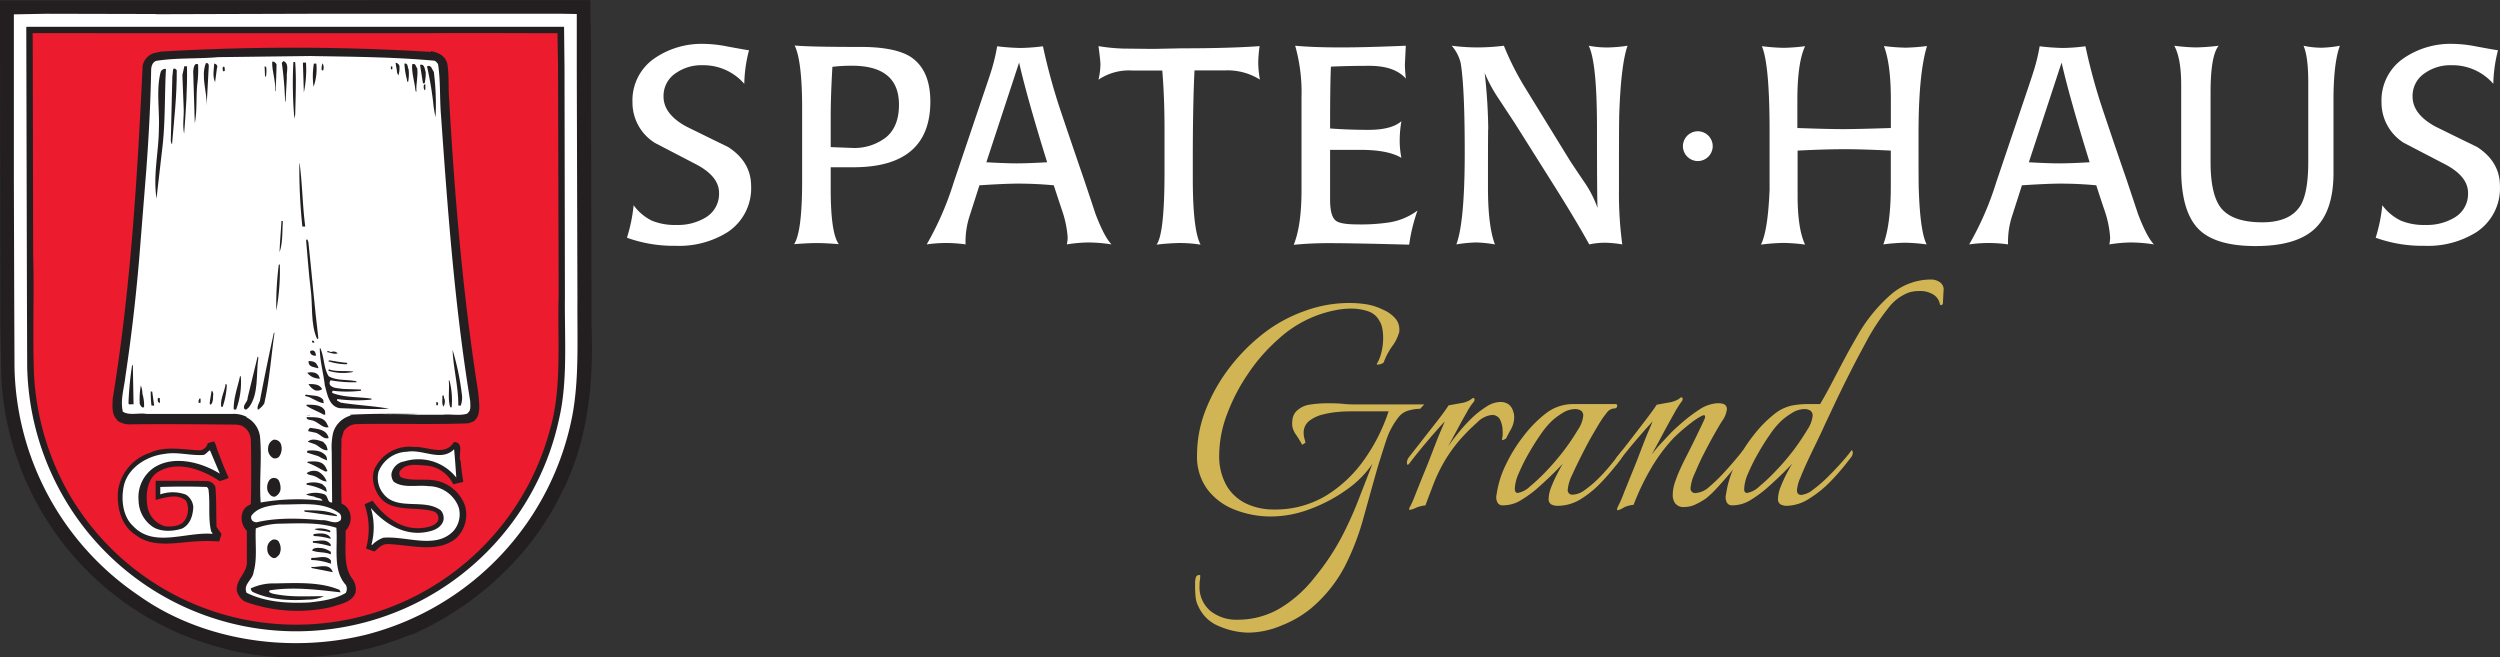<?xml version="1.0" encoding="UTF-8"?> <svg xmlns="http://www.w3.org/2000/svg" id="Layer_1" data-name="Layer 1" viewBox="0 0 501.32 131.79"><rect x="0" y="0" width="501.32" height="131.79" fill="#333333" stroke="none"/> <defs> <style>.cls-1{fill:#fff;}.cls-2{fill:#d1b555;}.cls-3{fill:#231f20;}.cls-4{fill:#ec1b2e;}.cls-5{fill:none;}</style> </defs> <path class="cls-1" d="M150.9,46.56a10.52,10.52,0,0,1-4.73,9.24,18.31,18.31,0,0,1-10.41,2.73A27.57,27.57,0,0,1,126,56.91a32,32,0,0,0,1.34-6.51A10,10,0,0,0,131,53.49a12.21,12.21,0,0,0,4.95.86,10.75,10.75,0,0,0,5.74-1.44,5.51,5.51,0,0,0,2.78-5c0-2.18-1.51-4.07-4.51-5.67l-8.35-4.34a9.53,9.53,0,0,1-4.5-8.18,10.2,10.2,0,0,1,4.5-8.84,16.69,16.69,0,0,1,9.91-2.84,25.21,25.21,0,0,1,4.5.5c2.6.48,4.08.74,4.46.78a27.93,27.93,0,0,0-.95,6.73,10.83,10.83,0,0,0-8.4-3.73,8.83,8.83,0,0,0-5.29,1.56,5.44,5.44,0,0,0-2.5,4.73q0,3.51,4.56,6,4.17,2.05,8.4,4.12Q150.89,41.68,150.9,46.56Z" transform="translate(-0.28 -9.24)"></path> <path class="cls-1" d="M186.84,29.59q0,13.2-15.47,13.19h-4.51V47.2q0,8.77,1.62,11c-1.86-.15-3.32-.22-4.4-.22s-2.63.07-4.56.22q1.6-2.44,1.61-12.46V31q0-9.57-1.5-12.63,3.23.29,13.19.28,6.84,0,10,1.95Q186.83,23.19,186.84,29.59Zm-6.29.65q0-7.83-9.46-7.82a32,32,0,0,0-3.89.22q-.34,5.82-.34,10v6.1l4.18.16a10.36,10.36,0,0,0,7-2.19Q180.55,34.56,180.55,30.24Z" transform="translate(-0.28 -9.24)"></path> <path class="cls-1" d="M223.17,58.25a31.61,31.61,0,0,0-4.57-.39,29,29,0,0,0-4.39.39,7.52,7.52,0,0,0,.17-1.39,21,21,0,0,0-1.06-5.23q-.88-2.62-1.73-5.23-3.61-.34-7.17-.34-2.56,0-7.74.34c-.63,2-1.26,3.93-1.89,5.92a16.8,16.8,0,0,0-.89,5.93,27.23,27.23,0,0,0-7.79,0,60.88,60.88,0,0,0,5.4-12.39l6.23-18.45c.71-2.07,1.19-3.53,1.45-4.39a39.33,39.33,0,0,0,1.05-4.5,44.84,44.84,0,0,0,4.68.34,39.13,39.13,0,0,0,4.5-.34A119.92,119.92,0,0,0,213.15,32q2.23,6.63,4.51,13.24,2.11,6.3,2.28,6.85C221.13,55.21,222.2,57.25,223.17,58.25ZM210.26,41.78q-4.06-13.08-5.62-20l-6.57,20q4,.22,6.13.22T210.26,41.78Z" transform="translate(-0.28 -9.24)"></path> <path class="cls-1" d="M252.93,25.2a12.22,12.22,0,0,0-7-1.84h-6.12q-.33,6.86-.34,17.14v4.56q0,10.35,1.56,13.24a27.4,27.4,0,0,0-4.23-.33,45.47,45.47,0,0,0-4.61.33q1.6-2.05,1.61-14.46V35.38q0-6.62-.45-12h-6.06a10.86,10.86,0,0,0-6.73,1.84,14.68,14.68,0,0,0,.39-3.06c0-.45-.13-1.67-.39-3.67a36.72,36.72,0,0,0,5.28.5c1.56,0,3.56.05,6,.05l5.4-.11q9.51,0,15.63-.44a25,25,0,0,0-.28,3.5A21.06,21.06,0,0,0,252.93,25.2Z" transform="translate(-0.28 -9.24)"></path> <path class="cls-1" d="M284.53,51.46a34.09,34.09,0,0,0-1.67,6.84Q271.69,58,267,58a70.29,70.29,0,0,0-7.29.33q1.56-3.88,1.56-10.9V28.7A34.32,34.32,0,0,0,260,18.41c2.33.22,5.39.34,9.18.34q5,0,13-.34L282,22.19A25.69,25.69,0,0,0,282.2,25q-2.28-2.57-7.35-2.56-4.11,0-7.68.16Q267,25.87,267,35q3.72.28,7.73.28,4.56,0,6.57-1.73a23,23,0,0,0-.34,3.9,17.54,17.54,0,0,0,.34,3.45c-1.78-1.08-4.53-1.61-8.24-1.61-1.78,0-3.8,0-6.06,0v10c0,2.22.39,3.63,1.17,4.22.63.49,2.07.73,4.34.73a38,38,0,0,0,6.28-.39A12.81,12.81,0,0,0,284.53,51.46Z" transform="translate(-0.28 -9.24)"></path> <path class="cls-1" d="M326.65,18.41q-1.33,3.8-1.67,13.84-.06,2.4-.05,14.84a76.34,76.34,0,0,0,.66,11.16,23.91,23.91,0,0,0-3.45-.34,15.64,15.64,0,0,0-3.17.34q-2.73-4.95-7.4-12.35l-7.56-12q-1.62-2.45-3.23-4.9A29.69,29.69,0,0,1,298,23.86a110,110,0,0,1,.72,11.5q-.06-2.1-.06,11.5,0,7.72,1.4,11.39a26,26,0,0,0-3.79-.39,28.21,28.21,0,0,0-3.95.39Q294,53.75,294,39.86q0-9.16-.39-14.23c-.15-1.85-.3-3.12-.44-3.83a8.19,8.19,0,0,0-1.78-3.39,41.22,41.22,0,0,0,4.89.34,43.62,43.62,0,0,0,5.57-.34,56,56,0,0,0,4.28,8.46l9,14.63q1.5,2.28,3.06,4.56a22,22,0,0,1,2.45,4.9q-.12-1.56-.12-16.13,0-13.06-1.66-16.42a19.26,19.26,0,0,0,4.17.34A29.51,29.51,0,0,0,326.65,18.41Z" transform="translate(-0.28 -9.24)"></path> <path class="cls-1" d="M386.7,18.47Q385,24,385,36.05c0,6.67,0,10.5.06,11.46.19,5.45.7,9,1.56,10.74a38.41,38.41,0,0,0-4.29-.34,38.82,38.82,0,0,0-4.39.34q1.5-4,1.5-11.74V39.44c-3.63-.18-6.69-.28-9.18-.28-2.82,0-6,.1-9.51.28v9q0,6.68,1.5,9.85a36.5,36.5,0,0,0-4.4-.34,41.58,41.58,0,0,0-4.45.34q1.4-2.79,1.73-11,0-1.73,0-11.79,0-13.41-1.55-17a40.42,40.42,0,0,0,4.34.33,37.91,37.91,0,0,0,4.33-.33q-1.54,3.29-1.55,10.79v5.62q6.29.23,9.46.22c1.63,0,4.72-.07,9.29-.22V29.26q0-7.17-1.39-10.79a40.42,40.42,0,0,0,4.34.33A41.72,41.72,0,0,0,386.7,18.47Z" transform="translate(-0.28 -9.24)"></path> <path class="cls-1" d="M432.21,58.25a31.38,31.38,0,0,0-4.56-.39,29,29,0,0,0-4.39.39,7.38,7.38,0,0,0,.16-1.39,20.84,20.84,0,0,0-1.05-5.23c-.6-1.75-1.17-3.49-1.73-5.23q-3.61-.34-7.18-.34-2.55,0-7.73.34c-.63,2-1.26,3.93-1.89,5.92a16.8,16.8,0,0,0-.89,5.93,27.23,27.23,0,0,0-7.79,0,60.88,60.88,0,0,0,5.4-12.39l6.23-18.45c.7-2.07,1.18-3.53,1.44-4.39a37.51,37.51,0,0,0,1.06-4.5,44.86,44.86,0,0,0,4.67.34,39.13,39.13,0,0,0,4.51-.34A117.83,117.83,0,0,0,422.2,32q2.22,6.63,4.51,13.24c1.4,4.2,2.17,6.48,2.28,6.85C430.17,55.21,431.25,57.25,432.21,58.25Zm-12.9-16.47q-4.06-13.08-5.62-20l-6.57,20c2.63.15,4.68.22,6.12.22S416.71,41.93,419.31,41.78Z" transform="translate(-0.28 -9.24)"></path> <path class="cls-1" d="M469.49,18.41q-1.28,3.51-1.28,10.87V43.93q0,7.86-3.95,11.36-3.72,3.3-11.68,3.29-8.24,0-11.58-3.56t-3.33-11.85V26.26c0-3.56-.47-6.18-1.39-7.85a38.33,38.33,0,0,0,4.33.34,43.18,43.18,0,0,0,4.57-.34c-1.08,1.34-1.62,4.45-1.62,9.35v14q0,6.28,1.95,9,2.28,3.06,8.4,3.06c3.79,0,6.36-1.15,7.74-3.46q1.5-2.61,1.5-8.69v-16q0-5.07-.95-7.25a17.94,17.94,0,0,0,3.62.39A22.93,22.93,0,0,0,469.49,18.41Z" transform="translate(-0.28 -9.24)"></path> <path class="cls-1" d="M501.59,46.56a10.52,10.52,0,0,1-4.73,9.24,18.25,18.25,0,0,1-10.4,2.73,27.53,27.53,0,0,1-9.79-1.62A32.09,32.09,0,0,0,478,50.4a10.13,10.13,0,0,0,3.73,3.09,12.21,12.21,0,0,0,4.95.86,10.74,10.74,0,0,0,5.73-1.44,5.49,5.49,0,0,0,2.78-5q0-3.27-4.5-5.67l-8.35-4.34a9.53,9.53,0,0,1-4.5-8.18,10.2,10.2,0,0,1,4.5-8.84,16.63,16.63,0,0,1,9.9-2.84,25.3,25.3,0,0,1,4.51.5c2.6.48,4.08.74,4.45.78a28.45,28.45,0,0,0-.94,6.73,10.83,10.83,0,0,0-8.4-3.73,8.83,8.83,0,0,0-5.29,1.56,5.44,5.44,0,0,0-2.5,4.73q0,3.51,4.56,6,4.17,2.05,8.4,4.12Q501.59,41.68,501.59,46.56Z" transform="translate(-0.28 -9.24)"></path> <circle class="cls-1" cx="340.46" cy="29.31" r="2.99"></circle> <path class="cls-2" d="M250.69,136.1a15.28,15.28,0,0,1-5.78-1.22,7.64,7.64,0,0,1-4.24-3.87,5.41,5.41,0,0,1-.63-2c-.07-.72-.11-1.42-.11-2.1v-.81a3.55,3.55,0,0,1,.15-1.07.68.68,0,0,1,.74-.48c.09,0,.14,0,.14.15a5.22,5.22,0,0,1-.07.88,5.69,5.69,0,0,0-.07,1,6.26,6.26,0,0,0,2.17,5.16,8.29,8.29,0,0,0,5.42,1.77,16.7,16.7,0,0,0,8.55-2.29A25.58,25.58,0,0,0,264,124.9a48,48,0,0,0,5.05-7.48,72.56,72.56,0,0,0,3.43-7.41q1.47-3.77,3-7.74a20.46,20.46,0,0,1-5.31,5.27,31,31,0,0,1-7.33,3.83,22.19,22.19,0,0,1-7.63,1.44,19.81,19.81,0,0,1-7.33-1.36,12.52,12.52,0,0,1-5.49-4.09,11,11,0,0,1-2.07-6.86,24.82,24.82,0,0,1,1.85-9.36,34.75,34.75,0,0,1,4.93-8.51,37.55,37.55,0,0,1,6.93-6.82,29.53,29.53,0,0,1,7.85-4.2A25.84,25.84,0,0,1,270.81,70a22.44,22.44,0,0,1,3.47.26,12,12,0,0,1,3.31,1.07A6.81,6.81,0,0,1,280,73a3.33,3.33,0,0,1,.89,2.25v.37a.81.81,0,0,1-.08.37,8.48,8.48,0,0,1-1.36,2.69,13.32,13.32,0,0,0-1.66,3.13q-.08.3-.81.48c-.49.12-.69.09-.59-.11a8,8,0,0,0,.92-2.36,12.17,12.17,0,0,0,.33-2.8,10.09,10.09,0,0,0-.18-1.95,4.21,4.21,0,0,0-.63-1.59,3.91,3.91,0,0,0-2.28-1.84,10.54,10.54,0,0,0-3.32-.52,16.29,16.29,0,0,0-3.39.37,23.51,23.51,0,0,0-11.13,5.68,35.74,35.74,0,0,0-6.15,7,37.73,37.73,0,0,0-4.24,8.18,23.27,23.27,0,0,0-1.55,8,11.92,11.92,0,0,0,1.51,6.34,9.14,9.14,0,0,0,4,3.58,12.82,12.82,0,0,0,5.38,1.14,19.78,19.78,0,0,0,10.5-2.76,26,26,0,0,0,7.7-7.26,36.25,36.25,0,0,0,4.87-9.66h-7.59c-.59,0-1.4,0-2.44.11a18.1,18.1,0,0,0-3.16.52,7,7,0,0,0-2.73,1.29,2.94,2.94,0,0,0-1.11,2.43,4.12,4.12,0,0,0,.15,1.07c.1.37.17.65.22.85l-.66.44c-.35-.64-.75-1.32-1.22-2a4.3,4.3,0,0,1-.77-1.73,5.73,5.73,0,0,1,.07-1.55,2.84,2.84,0,0,1,1-1.69A4.76,4.76,0,0,1,263,90.37a22.59,22.59,0,0,1,3.43-.26c1.08,0,2.11,0,3.1.11s1.76.11,2.35.11h14l-.81.88a9.14,9.14,0,0,0-2.29.34,3.78,3.78,0,0,0-2.06,1.36,15,15,0,0,0-2.47,4.64c-.57,1.72-1.14,3.54-1.73,5.46-1,3.49-1.94,6.91-2.88,10.28a50.35,50.35,0,0,1-3.72,9.58,28,28,0,0,1-6.74,8.36,21.88,21.88,0,0,1-5.9,3.43A17.49,17.49,0,0,1,250.69,136.1Z" transform="translate(-0.28 -9.24)"></path> <path class="cls-2" d="M283,111.48c-.2,0-.2-.19,0-.59a12.61,12.61,0,0,0,.7-1.47c.22-.54.46-1.13.7-1.77.49-1.18,1-2.51,1.62-4s1.16-2.91,1.7-4.31,1-2.6,1.44-3.61.7-1.66.84-2c-.68.74-1.51,1.66-2.47,2.77s-1.85,2.17-2.69,3.2-1.47,1.85-1.91,2.44c-.15.19-.27.29-.37.29s-.15-.12-.15-.37a1.82,1.82,0,0,1,.37-1.1l3.13-4C287,95.56,288.08,94.2,289,93s1.52-2.08,1.76-2.47l2.4-.44a4.79,4.79,0,0,0,2.17-.81.66.66,0,0,1,.45-.23c.09,0,.16.09.18.26a.79.79,0,0,1-.18.55,10.37,10.37,0,0,0-1.29,1.92c-.57,1-1.2,2.11-1.88,3.39s-1.36,2.51-2,3.69c.49-.74,1.14-1.61,1.95-2.62a33.37,33.37,0,0,1,2.69-3,18.21,18.21,0,0,1,3-2.39,5.32,5.32,0,0,1,2.83-1,3,3,0,0,1,1.62.4,2.63,2.63,0,0,1,1,1.44,3.14,3.14,0,0,1,.22,1.18,4.92,4.92,0,0,1-.63,2.4c-.42.76-.73,1.33-.92,1.73-.05.15-.22.28-.52.4s-.41.09-.37-.11.09-.49.12-.73,0-.52,0-.82a5.35,5.35,0,0,0-.48-2.28,1.73,1.73,0,0,0-1.73-1,4.83,4.83,0,0,0-2.87,1.47,38.7,38.7,0,0,0-3.39,3.39,29.14,29.14,0,0,0-3.39,4.76,33,33,0,0,0-2.07,4.38c-.29.79-.59,1.56-.88,2.32s-.52,1.37-.67,1.81a6.17,6.17,0,0,0-1.91.48A4.17,4.17,0,0,1,283,111.48Z" transform="translate(-0.28 -9.24)"></path> <path class="cls-2" d="M312.6,110.67a2.54,2.54,0,0,1-1.25-.29,1.16,1.16,0,0,1-.52-1.11,6.53,6.53,0,0,1,.52-2.36,25.23,25.23,0,0,1,1.18-2.61q.66-1.29,1.17-2.1c-1.72,1.82-3.51,3.53-5.38,5.16a25.4,25.4,0,0,1-3.09,2.21,6.82,6.82,0,0,1-3.61,1,1.1,1.1,0,0,1-1-.48,2.11,2.11,0,0,1-.3-1.14,1.28,1.28,0,0,1,.07-.52,19.74,19.74,0,0,1,1.85-6,30.82,30.82,0,0,1,3.61-5.82,24.36,24.36,0,0,1,4.35-4.42,8.87,8.87,0,0,1,5.52-1.92h8.48c.25,0,.37.1.37.3,0,.39-.22.58-.66.58a2,2,0,0,0-1.48.93,14.61,14.61,0,0,0-1.1,1.51c-.35.54-.89,1.45-1.63,2.72s-1.48,2.67-2.24,4.17-1.42,2.89-2,4.16a8.35,8.35,0,0,0-.81,2.8.92.92,0,0,0,1,1,4.4,4.4,0,0,0,2.51-1A21.41,21.41,0,0,0,321,105c1-1,1.84-2,2.65-3s1.46-1.81,1.95-2.4c.3.3.29.7,0,1.22a10.67,10.67,0,0,1-.85,1.22,51.35,51.35,0,0,1-3.39,3.94,20.35,20.35,0,0,1-4.16,3.39A8.79,8.79,0,0,1,312.6,110.67Zm-8-2.58a4.64,4.64,0,0,0,2.47-1.29,37.67,37.67,0,0,0,3.43-3.24A47.55,47.55,0,0,0,314,99.43a44.53,44.53,0,0,0,2.69-4,6.2,6.2,0,0,0,1.07-2.76,1.2,1.2,0,0,0-.48-1.11,2.37,2.37,0,0,0-1.22-.29,4.85,4.85,0,0,0-2.54.85,11.86,11.86,0,0,0-2.17,1.65,16.41,16.41,0,0,0-2.1,2.55c-.81,1.15-1.61,2.42-2.4,3.79a37.83,37.83,0,0,0-2,4,8.49,8.49,0,0,0-.81,3.1C304.05,107.8,304.25,108.09,304.64,108.09Z" transform="translate(-0.28 -9.24)"></path> <path class="cls-2" d="M324.69,111.56c-.2,0-.2-.22,0-.67s.47-.93.7-1.47.45-1.13.7-1.77c.49-1.18,1-2.51,1.62-4s1.15-2.91,1.69-4.31,1-2.6,1.44-3.61.7-1.66.85-2c-.69.74-1.51,1.66-2.47,2.77s-1.86,2.17-2.69,3.2-1.48,1.85-1.92,2.44c-.15.19-.27.29-.37.29s-.14-.12-.14-.37a1.88,1.88,0,0,1,.36-1.1c.94-1.18,2-2.51,3.14-4s2.19-2.84,3.13-4.09,1.52-2.08,1.77-2.47l2.39-.44a4.9,4.9,0,0,0,2.18-.81.62.62,0,0,1,.44-.23c.1,0,.16.09.18.26a.7.7,0,0,1-.18.55,18.93,18.93,0,0,0-1.51,2.4c-.71,1.25-1.48,2.64-2.29,4.16s-1.56,2.9-2.24,4.13a27.13,27.13,0,0,1,1.91-2.28l2-2.14c.59-.59,1.4-1.33,2.43-2.21a30.19,30.19,0,0,1,3.25-2.43A7.21,7.21,0,0,1,344,90.18a2.18,2.18,0,0,1,.55-.07h.4c1.08,0,1.62.39,1.62,1.18a4.89,4.89,0,0,1-.95,2.36c-.35.54-.88,1.43-1.59,2.69s-1.42,2.6-2.14,4-1.32,2.8-1.84,4a8.53,8.53,0,0,0-.77,2.77.91.91,0,0,0,1,1,4.5,4.5,0,0,0,2.76-1.25,33.32,33.32,0,0,0,3.28-3.21q1.77-1.95,3.54-4.16a.71.71,0,0,1,.15.51,1.73,1.73,0,0,1-.33,1c-.22.32-.43.6-.63.85-.49.63-1.14,1.43-1.95,2.39s-1.64,1.89-2.47,2.8a20.13,20.13,0,0,1-2.29,2.18,15.85,15.85,0,0,1-1.91,1.1,5.31,5.31,0,0,1-2.36.59,2.12,2.12,0,0,1-1.84-.7,2.8,2.8,0,0,1-.52-1.73,8.1,8.1,0,0,1,.44-2.51c.3-.88.63-1.73,1-2.54s.65-1.41.85-1.81c.88-1.71,1.69-3.34,2.43-4.86s1.25-2.6,1.55-3.24a1.87,1.87,0,0,0,.22-.74c0-.34-.27-.37-.81-.07a14,14,0,0,0-2,1.32c-.76.59-1.46,1.17-2.1,1.73s-1.06,1-1.25,1.15a33.64,33.64,0,0,0-4.75,6.37,48.18,48.18,0,0,0-3.43,7.19,5.71,5.71,0,0,0-1.92.51A4,4,0,0,1,324.69,111.56Z" transform="translate(-0.28 -9.24)"></path> <path class="cls-2" d="M358.59,110.67a2.61,2.61,0,0,1-1.26-.29,1.18,1.18,0,0,1-.51-1.11,6.71,6.71,0,0,1,.51-2.36c.35-.88.74-1.75,1.18-2.61s.84-1.56,1.18-2.1c-1.72,1.82-3.51,3.53-5.38,5.16a25.4,25.4,0,0,1-3.09,2.21,6.82,6.82,0,0,1-3.61,1,1.12,1.12,0,0,1-1-.48,2.19,2.19,0,0,1-.29-1.14,1.28,1.28,0,0,1,.07-.52,20,20,0,0,1,1.84-6,31.39,31.39,0,0,1,3.62-5.82,24.66,24.66,0,0,1,4.34-4.42,8.56,8.56,0,0,1,3.25-1.59,16.24,16.24,0,0,1,3.39-.33h2.43c.79-1.33,1.61-2.81,2.47-4.46s1.72-3.28,2.58-4.9,1.66-3,2.39-4.27a31.8,31.8,0,0,1,6.67-8.26,12.31,12.31,0,0,1,8.15-3.09,3.06,3.06,0,0,1,1.77.55,1.72,1.72,0,0,1,.73,1.66l-.14,2.65q0,.08-.15.18a.4.4,0,0,1-.22.11.35.35,0,0,1-.22-.14,2.85,2.85,0,0,0-1.33-2,5,5,0,0,0-2.73-.7c-.34,0-.72,0-1.14.07a5.18,5.18,0,0,0-1.22.3,9.24,9.24,0,0,0-3.9,3,44.92,44.92,0,0,0-4,5.94L373,80.57c-.78,1.49-1.61,3.1-2.47,4.82s-1.67,3.39-2.43,5-1.41,3-1.95,4.13c-.25.59-.67,1.49-1.25,2.69s-1.22,2.51-1.88,3.91-1.23,2.69-1.7,3.87a8,8,0,0,0-.7,2.5c0,.69.3,1,.89,1a4.55,4.55,0,0,0,2.35-1.07,25.2,25.2,0,0,0,3.06-2.66q1.59-1.57,2.88-3.06a26.16,26.16,0,0,0,1.8-2.21.7.7,0,0,1,.22.52,1.66,1.66,0,0,1-.4,1l-.7.89a43.44,43.44,0,0,1-3.28,3.79,22.32,22.32,0,0,1-4.24,3.46A8.61,8.61,0,0,1,358.59,110.67Zm-8-2.58a4.64,4.64,0,0,0,2.47-1.29,37.67,37.67,0,0,0,3.42-3.24A45.93,45.93,0,0,0,360,99.43a46.79,46.79,0,0,0,2.69-4,6.2,6.2,0,0,0,1.07-2.76,1.2,1.2,0,0,0-.48-1.11,2.37,2.37,0,0,0-1.22-.29,4.82,4.82,0,0,0-2.54.85,12,12,0,0,0-2.18,1.65,16.41,16.41,0,0,0-2.1,2.55c-.81,1.15-1.61,2.42-2.39,3.79a37.83,37.83,0,0,0-2,4,8.49,8.49,0,0,0-.81,3.1C350,107.8,350.23,108.09,350.63,108.09Z" transform="translate(-0.28 -9.24)"></path> <path class="cls-3" d="M83,9.27h35.64l.14,8.54.13,57.06c.46,12.15-1,23.6-6.18,33.54-6,12.31-17,22.39-29.63,28a10.36,10.36,0,0,0-2,.7c-10.93,4.28-25.27,5.34-36.76,1.94a58.2,58.2,0,0,1-16-6.93A59.35,59.35,0,0,1,.54,85L.35,74.21.28,9.32l0,0,57.16,0L83,9.27Z" transform="translate(-0.28 -9.24)"></path> <path class="cls-1" d="M31.49,12.09,62.28,12l20.75,0L113.1,12l2.84.05,0,11.34.13,45.82c-.06,7.92.37,15.84-1,23.26a56.38,56.38,0,0,1-41.4,44.05c-15.74,3.88-33.18,1-45.63-7.9A56.55,56.55,0,0,1,3.19,83l-.06-14.4L3.06,45.2l0-29,0-4.08L9.69,12l21.8.05Z" transform="translate(-0.28 -9.24)"></path> <path class="cls-3" d="M55,14.61H80l14.94,0h18.45l.09,8.26.08,45.92c-.09,8.12.59,16.66-1.11,24.18a53.91,53.91,0,0,1-95.59,21.7,54.5,54.5,0,0,1-11.13-32L5.68,68.5,5.55,14.66l.1-.05,27.38,0,22,0Z" transform="translate(-0.28 -9.24)"></path> <path class="cls-4" d="M61.1,15.9H85.41c9.08-.07,17.91,0,26.66,0l.11,6.39.13,46c-.27,9.27.71,18.92-1.78,27.22a52.67,52.67,0,0,1-96.28,13A54.27,54.27,0,0,1,7.11,84.57c-.33-8.11.06-16.09-.18-24.21l-.09-43.8c0-.15-.11-.57.08-.68L31,15.9Z" transform="translate(-0.28 -9.24)"></path> <path class="cls-3" d="M86.72,19.49c1.49.31,2.85.91,3.26,2.53.37,2.21.18,4.71.36,7,1.12,20,2.81,39.72,5.83,58.88.13,1.92.76,4.74-1,5.88l-1,.35c-7.59.28-15.14,0-22.53.16a3.18,3.18,0,0,0-2.43,1.43l-.45,1.5c-.07,4.33-.09,8.64,0,13a3,3,0,0,1,1.81,2.37,3.72,3.72,0,0,1-1,3.09c.15,3.36-.59,7.21,1.47,9.77a3.56,3.56,0,0,1,.52,2.68c-.73,1.89-3,2.22-4.8,2.83a30.8,30.8,0,0,1-17.41-1.1,3.61,3.61,0,0,1-1.57-2.08c-.28-2.44,2.19-3.64,2-6.09l0-6a3.65,3.65,0,0,1-.93-3.49,2.49,2.49,0,0,1,1.6-1.76l.14-.24c.08-4.18.09-8.55,0-12.68a3.3,3.3,0,0,0-2.07-3l-.77-.13c-7.2-.07-14-.14-21.23-.06a4.18,4.18,0,0,1-2.85-.86s.15,0,.15,0c-1.17-1-1-2.77-.94-4.26,3.56-21.63,4.94-44.09,6-66.73a3.29,3.29,0,0,1,2.26-2.58l1.39-.31a451.24,451.24,0,0,1,54.18.06Z" transform="translate(-0.28 -9.24)"></path> <path class="cls-3" d="M43.72,99.06c.76,2,1.47,4,2.42,6a9.46,9.46,0,0,1-1.82.65c-3.45-2.29-8.58-4.31-12.56-1.7-2.09,1.53-2.32,4.6-1.85,7.15a5,5,0,0,0,3.52,3.63c1.59.12,3.27-.1,4-1.37a4,4,0,0,0,.17-3.74c-1.61-1.56-4.29-.65-6.11-.19v-3.84c3.6,0,6.77,0,10.42.06a2,2,0,0,1,1.56,1.13c.23,2.63.14,5.37.23,8.06l1,1.43-.46,1.49a33.22,33.22,0,0,0-4.89,0c-4,.26-8.53,1.3-11.84-1.29-2.82-1.77-3.84-5.3-3.57-8.82a9.39,9.39,0,0,1,6.5-7.7c2.95-1.39,6.71-.6,9.93-.46a1.83,1.83,0,0,0,1.56-1.42,9.71,9.71,0,0,1,1.29-.36,4.07,4.07,0,0,1,.5,1.29Z" transform="translate(-0.28 -9.24)"></path> <path class="cls-3" d="M92.67,101.71c.07,1.44.33,2.78.5,4.17l-2,.47a6.64,6.64,0,0,0-5.39-3.75c-1.88-.11-4.19-.6-5.36,1.2a1.09,1.09,0,0,0,.26,1.15c2,.78,4.42.3,6.59.6a7.77,7.77,0,0,1,6.28,5.17,6.58,6.58,0,0,1-1.76,6.42c-3.73,3.14-9.29,1.32-13.81,1.2-1.15,0-1.85.85-2.61,1.5l-1.69-.6a14.71,14.71,0,0,0-.31-8.88l1.62-.71c2.42,3.27,6,6.15,10.52,5.39,1-.16,2.2-.51,2.62-1.43a1.46,1.46,0,0,0-.75-1.77c-3.62-1.18-8.5.34-11-3-1.23-1.67-1.86-4.25-.69-6.14a7.7,7.7,0,0,1,7.62-3.83c2.69-.15,6.18,2,8-1,2.17.11.77,2.58,1.32,3.82Z" transform="translate(-0.28 -9.24)"></path> <path class="cls-1" d="M62.77,20.48c8.21.14,16.48.19,24.46.92.39,0,.59.33.88.66.54,3.3.31,6.9.61,10.36C90.07,51.75,91.51,71,94.57,89.67c0,.86.23,2-.58,2.41.05.1.19,0,.29,0-1.67.65-3.36.15-5.18.32L77,92.43c2.45-.05,4.9,0,7.3-.18-4.52-.06-9.08-.08-13.64.14l-.24.1c.15.1.39,0,.58,0a5,5,0,0,0-3.93,3.58,13.18,13.18,0,0,0-.27,3.65L66.88,110c-1.11.11-.65-1.48-1.76-1.7a5.39,5.39,0,0,0-3.37.06s-.09,0,0,.09a7.85,7.85,0,0,0,1.54.36c.54.38,1.45.22,1.65.84a42.8,42.8,0,0,0-12.39.36c-.31-4.46.28-8.75-.13-13.21a5.08,5.08,0,0,0-2.81-3.93s.2,0,.2,0a5.66,5.66,0,0,0-2.9-.63l-17.29,0c-1.45-.27-3.4.39-4.71-.45-.53-2.39.25-4.66.5-6.93,1.16-7.7,2.08-15.55,2.76-23.44l1.42-17.75c.51-6.73.87-13.51,1-20.33,0-.77.26-1.64,1-1.89,3.93-.65,8.54-.39,12.43-.75l18.73-.23Z" transform="translate(-0.28 -9.24)"></path> <path class="cls-1" d="M44.39,104.24c-3.69-2.3-9.33-3.83-13.32-1.17a7.18,7.18,0,0,0-3,6.54,6.49,6.49,0,0,0,2.59,5.09c1.55,1.23,4.24,1.18,6.15.52,1.62-.79,2.17-2.63,2.23-4.36a3.24,3.24,0,0,0-1.48-2.43,7.56,7.56,0,0,0-5.14-.05l0-1.49c3.22-.1,6.24-.11,9.32,0a.9.9,0,0,1,.34.48c.39,2.78-.13,5.91.58,8.54.15.09.25.18.21.38-5.34-.44-11.77,2.84-15.88-1.55-2.2-2-2.5-5.67-1.78-8.47,1-3.38,4.56-5.6,8.06-6,2.58-.48,5.19.39,7.88.2.52-.25.85-.74,1.23-.94l2,4.73Z" transform="translate(-0.28 -9.24)"></path> <path class="cls-1" d="M91.77,105a9.64,9.64,0,0,0-10.44-3.23,3.08,3.08,0,0,0-2.55,2.45,2.33,2.33,0,0,0,.46,1.62c1.9,1.37,4.67.6,6.94.89a6.49,6.49,0,0,1,6.07,4.22,5.08,5.08,0,0,1-1,4.72c-3.54,3.81-9.44,1-14.1,1.4a5.77,5.77,0,0,0-2.28,1.49l-.09-.15a13.51,13.51,0,0,0-.13-7.3c2.6,3,6.73,5.8,11.46,4.75,1.34-.26,2.72-.92,3.09-2.27a2.34,2.34,0,0,0-.52-2c-3.26-2.49-8.79.15-11.49-3.31a5,5,0,0,1-1-4.45,6.31,6.31,0,0,1,5.7-4c3.25-.58,6.81,2.1,9.45-.5.18,1.88.31,3.79.44,5.71Z" transform="translate(-0.28 -9.24)"></path> <path class="cls-1" d="M68.4,112.22a1.24,1.24,0,0,1,.17,1.34c-1.13,1-2.45-.15-3.79,0-4.24-.4-9-.56-13.06.42a1.3,1.3,0,0,1-.82-.32,1,1,0,0,1-.21-1c1.31-1.74,3.52-2,5.63-2.25,4.37.06,8.73-.73,12.08,1.8Z" transform="translate(-0.28 -9.24)"></path> <path class="cls-1" d="M67.73,115.07c.31,4-.76,8.56,1.88,11.44a1.63,1.63,0,0,1,0,1.63c-2.09,1.25-4.72,1.63-7.31,1.91-4.42.22-8.89-.09-12.57-1.94-.75-1.76,1.25-2.57,1.41-4.2.77-2.66.28-5.82.43-8.71a13.79,13.79,0,0,1,4.45-.94c4-.07,8.16-.33,11.68.81Z" transform="translate(-0.28 -9.24)"></path> <path class="cls-3" d="M57.8,24.79l-.25,4.81h-.1a69.94,69.94,0,0,0-.66-7.77l.33-.34c1.25.46.56,2.25.68,3.3Z" transform="translate(-0.28 -9.24)"></path> <path class="cls-3" d="M55.73,22.09c0,1.87-.12,3.66-.19,5.48l-.1-.14c.16-2.07-.64-3.83-.58-5.8.43-.15.63.23.87.46Z" transform="translate(-0.28 -9.24)"></path> <path class="cls-3" d="M42.15,22.43l-.44,8.12c.14-2.93-1.21-5.93-.15-8.64.43-.1.58.18.59.52Z" transform="translate(-0.28 -9.24)"></path> <path class="cls-3" d="M43.79,22.88l-.38,2.84c-.55-1.19-.24-2.49-.17-3.75.39.09.78.42.55.91Z" transform="translate(-0.28 -9.24)"></path> <path class="cls-3" d="M59.48,21.79c.25,3.35.07,7,0,10.37l-.17.87a82.28,82.28,0,0,1-.2-11.33c.15,0,.33-.1.39.09Z" transform="translate(-0.28 -9.24)"></path> <path class="cls-3" d="M40,22.18a21.71,21.71,0,0,1-.17,4c-.25,2.55,0,5.33-.49,7.78l-.32-10.41c.08-.53.12-1.16.49-1.45.15,0,.39-.11.49.09Z" transform="translate(-0.28 -9.24)"></path> <path class="cls-3" d="M61.64,21.8a22.44,22.44,0,0,1-.43,6l-.19-6Z" transform="translate(-0.28 -9.24)"></path> <path class="cls-3" d="M63.71,22a10.59,10.59,0,0,1-.55,4.63A15.21,15.21,0,0,1,63.22,22Z" transform="translate(-0.28 -9.24)"></path> <path class="cls-3" d="M65.08,23.37c-.15,0-.24,0-.3-.14a2.88,2.88,0,0,1,.18-1.3,1.73,1.73,0,0,1,.12,1.44Z" transform="translate(-0.28 -9.24)"></path> <path class="cls-3" d="M37.78,22.55c.08,4.47-.23,9.08-.58,13.51-.37-1.72,0-3.36-.09-5.19l-.26-6.57.4-1.79c.19-.05.34.14.53,0Z" transform="translate(-0.28 -9.24)"></path> <path class="cls-3" d="M80.38,22.48a5,5,0,0,1-.21,1.87,1.66,1.66,0,0,1-.3-.9l-.27-1.63a.93.93,0,0,1,.78.66Z" transform="translate(-0.28 -9.24)"></path> <path class="cls-3" d="M45.38,23.38c-.09.1-.23.24-.38.1a1.86,1.86,0,0,1-.06-.77c.1.05.14-.19.28-.1s.11.48.16.77Z" transform="translate(-0.28 -9.24)"></path> <path class="cls-3" d="M82.22,23.17a8.29,8.29,0,0,1-.1,2.5c-.29,0-.2-.53-.31-.77A15.17,15.17,0,0,1,81.38,22c.77-.16.59.76.84,1.14Z" transform="translate(-0.28 -9.24)"></path> <path class="cls-3" d="M53.68,22.8a7.39,7.39,0,0,1-.06,1.78l-.19,0-.09-2a.26.26,0,0,1,.34.23Z" transform="translate(-0.28 -9.24)"></path> <path class="cls-3" d="M83.94,22.9c.23,1.63-.28,3.08-.15,4.71-.2.05-.15-.19-.2-.24-.17-1.77-.78-3.44-.67-5.22.72-.35.73.46,1,.75Z" transform="translate(-0.28 -9.24)"></path> <path class="cls-3" d="M33.56,23.06c-.29,5.14-.11,10.47-.69,15.52L31.66,49.07c-.71-4.88.46-9.32.48-14.08.17-3.5-.58-7.87.37-11.34a1,1,0,0,1,1.05-.59Z" transform="translate(-0.28 -9.24)"></path> <path class="cls-3" d="M35.72,23.31c.05,5.09-.54,10-.94,14.85-.19-.14-.2-.47-.25-.71l.31-12.93c.18-.43-.14-2.3.88-1.21Z" transform="translate(-0.28 -9.24)"></path> <path class="cls-3" d="M85.64,23.68a8.43,8.43,0,0,1-.2,2.22c0,.09-.24.05-.34.05-.21-1.24-.38-2.44-.59-3.69.91-.3.93.9,1.13,1.42Z" transform="translate(-0.28 -9.24)"></path> <polygon class="cls-3" points="78.67 13.89 78.39 13.9 78.38 13.32 78.67 13.32 78.67 13.89 78.67 13.89"></polygon> <path class="cls-3" d="M87.27,23.61a51.73,51.73,0,0,1,.35,9.12,21.59,21.59,0,0,1-.48-3,69.76,69.76,0,0,0-1.23-7.18c.9-.4,1,.7,1.36,1.08Z" transform="translate(-0.28 -9.24)"></path> <path class="cls-3" d="M60.36,42c.55,4.07.58,8.49,1.13,12.66h-.58a111.29,111.29,0,0,1-.6-12.72l0,.05Z" transform="translate(-0.28 -9.24)"></path> <path class="cls-3" d="M57,53.63c-.15,2.11,0,4.32-.66,6.16.07-2.07.27-4.18.38-6.25a.32.32,0,0,1,.28.09Z" transform="translate(-0.28 -9.24)"></path> <path class="cls-3" d="M62.12,57.77c.69,6.42,1.23,12.94,2,19.32l-.24.14c-1.39-3-.84-6.85-1.33-10.25-.39-3.16-.59-6.38-.89-9.54.23-.54.39.18.44.33Z" transform="translate(-0.28 -9.24)"></path> <path class="cls-3" d="M56.39,62.28a43.77,43.77,0,0,1-.71,9.24h0a64.19,64.19,0,0,1,.51-9.23Z" transform="translate(-0.28 -9.24)"></path> <path class="cls-3" d="M55.33,75.94c-.68,4.72-1,9.58-2.06,14.21A4.05,4.05,0,0,1,52,91.42c-.25-.67.22-1.25.4-1.83C53.28,85,54.21,80.43,55.19,76Z" transform="translate(-0.28 -9.24)"></path> <path class="cls-3" d="M63.34,77.92c-.1.09-.24,0-.39,0s-.14-.33,0-.38a.36.36,0,0,1,.35.33Z" transform="translate(-0.28 -9.24)"></path> <path class="cls-3" d="M64.51,79.05c.8,1.76.65,4,1.68,5.64,1.6.93,3.71.61,5.5,1a.38.38,0,0,1,.1.2,24.93,24.93,0,0,1-5.2-.39.81.81,0,0,0-.08,1c.64.66,1.6.55,2.47.73l3.7.12v.24a23.2,23.2,0,0,1-5.71,0c0,.14-.19.34,0,.47,2.42.93,5.21.74,7.81,1.12v.19A29,29,0,0,1,68,89.27c-.15,0-.15.15-.14.29l.77.42c3.18.52,6.55.65,9.68,1.22-2.88.15-6.78,0-9.9-.11-2.17-.35-2.5-2.84-3-4.61-.29-2.54-1-4.88-1-7.43Z" transform="translate(-0.28 -9.24)"></path> <path class="cls-3" d="M63.57,80.12l.1.43a1.2,1.2,0,0,1-1-.27.77.77,0,0,1-.21-.57.62.62,0,0,1,1.07.41Z" transform="translate(-0.28 -9.24)"></path> <path class="cls-3" d="M68,80.09c-.76.26-1.48-.16-2.16-.25.23-.48.63.14,1-.06a1.12,1.12,0,0,1,1.15.31Z" transform="translate(-0.28 -9.24)"></path> <path class="cls-3" d="M92.87,88.12a4.77,4.77,0,0,1-.2,2.45h-.48c0-3.94-1-7.43-1.16-11.18a51.64,51.64,0,0,1,1.84,8.72Z" transform="translate(-0.28 -9.24)"></path> <path class="cls-3" d="M52.1,80.9c-.52,3.37.13,7.3-1.89,10-.38.3-.61.78-1,.21-.16-.81.79-1.31.73-2.12l2-8.25.1.14Z" transform="translate(-0.28 -9.24)"></path> <path class="cls-3" d="M69.94,82c0,.14-.09.19-.19.29a12.64,12.64,0,0,1-3.66-.61l.19-.19c1.21.17,2.41.44,3.66.51Z" transform="translate(-0.28 -9.24)"></path> <path class="cls-3" d="M63.9,82.43c0,.24.29.37.2.66-.73-.23-1.83-.21-1.94-1.16l0-.29c.68,0,1.44.11,1.7.79Z" transform="translate(-0.28 -9.24)"></path> <path class="cls-3" d="M27.05,90.37c-.29-.24-1.05.26-1-.37a63.5,63.5,0,0,1,.73-7.6l.14.14.14,7.83Z" transform="translate(-0.28 -9.24)"></path> <path class="cls-3" d="M71.08,83.74c0,.05,0,.05,0,.09a10.07,10.07,0,0,1-4.95-.24l.09-.29c1.45.54,3.31.23,4.81.44Z" transform="translate(-0.28 -9.24)"></path> <path class="cls-3" d="M64.28,84.82l.19.33A3,3,0,0,1,61.91,84c.57-.2,2-.22,2.37.78Z" transform="translate(-0.28 -9.24)"></path> <path class="cls-3" d="M48.57,84.76a15.51,15.51,0,0,1-.94,6.59c-.15,0-.39.11-.49-.13,0-2.36.84-4.44,1.28-6.6l.15.14Z" transform="translate(-0.28 -9.24)"></path> <path class="cls-3" d="M28.84,88.22a7.91,7.91,0,0,1,.33,2.64c-.42.34-.73-.37-.87-.61a15.71,15.71,0,0,1,.22-3.7,4.52,4.52,0,0,1,.32,1.67Z" transform="translate(-0.28 -9.24)"></path> <path class="cls-3" d="M45.76,86.49a15.54,15.54,0,0,1-.83,4.33h-.29c-.22-1.68.67-3,.88-4.58.14,0,.2.14.24.24Z" transform="translate(-0.28 -9.24)"></path> <path class="cls-3" d="M90.42,85.56a15.57,15.57,0,0,1,.43,5.33c0,.09-.19,0-.29,0-.51-1.67-.11-3.55-.29-5.38Z" transform="translate(-0.28 -9.24)"></path> <path class="cls-3" d="M64.85,87.3a1.75,1.75,0,0,1-1.35.22,3.1,3.1,0,0,1-1.36-1.27c1.06,0,2.21,0,2.71,1Z" transform="translate(-0.28 -9.24)"></path> <path class="cls-3" d="M31.19,90.58h-.53a18.47,18.47,0,0,1-.15-2.83l.29,0,.39,2.77Z" transform="translate(-0.28 -9.24)"></path> <path class="cls-3" d="M43,89.22c-.08.43-.12,1.06-.6,1.17-.14-.24,0-.58,0-.87l.31-1.92c.53.22.26,1.14.26,1.62Z" transform="translate(-0.28 -9.24)"></path> <path class="cls-3" d="M65.12,89.51c-.09.24.21.43,0,.58-1.35-.22-2.28-1.21-3.63-1.43-.1,0,0-.19.14-.29,1.21.27,2.79,0,3.52,1.14Z" transform="translate(-0.28 -9.24)"></path> <path class="cls-3" d="M32.37,90c-.23.09-.28-.14-.43-.24,0-.24-.16-.62.13-.72h.24l.06,1Z" transform="translate(-0.28 -9.24)"></path> <path class="cls-3" d="M40.49,90c-.09.09-.23,0-.38,0a1,1,0,0,1,.27-.91c.2.13.11.57.11.86Z" transform="translate(-0.28 -9.24)"></path> <path class="cls-3" d="M89.43,89.23a2.1,2.1,0,0,1-.22,1.54c-.39-.57-.17-1.39-.23-2.16.48-.3.2.43.45.62Z" transform="translate(-0.28 -9.24)"></path> <path class="cls-3" d="M88.14,90.16l-.08.34c-.48.15-.21-.38-.3-.62.28-.1.34.14.38.28Z" transform="translate(-0.28 -9.24)"></path> <path class="cls-3" d="M65.45,91.62l.06.77h-.33c-1.12-.65-2.33-1.06-3.44-1.76,0-.15,0-.19.09-.24,1.39,0,3,0,3.62,1.23Z" transform="translate(-0.28 -9.24)"></path> <polygon class="cls-3" points="61.54 83.4 61.54 83.36 62.16 83.34 62.16 83.39 61.54 83.4 61.54 83.4"></polygon> <path class="cls-3" d="M65.83,94.2l.35.72c-1.15.21-1.89-.83-2.9-1.25-.49-.28-1.64-.11-1.51-.79,1.49.07,3.36-.2,4.06,1.32Z" transform="translate(-0.28 -9.24)"></path> <path class="cls-3" d="M66.17,97.08c-1,.35-1.65-.79-2.56-1.06l-1.5-.31c-.1-.24.18-.49.32-.68,1.5.22,3.33.28,3.74,2Z" transform="translate(-0.28 -9.24)"></path> <path class="cls-3" d="M56.58,98.21a2.78,2.78,0,0,1-.33,2.6,1.13,1.13,0,0,1-1.15.31,2,2,0,0,1-1.05-2.05,1.85,1.85,0,0,1,1.08-1.65,1.4,1.4,0,0,1,1.45.79Z" transform="translate(-0.28 -9.24)"></path> <path class="cls-3" d="M65.67,98.53a2.78,2.78,0,0,1,.3,1c-1,.06-1.65-.74-2.42-1.16L62,97.83c.8-.79,2.1-.33,3.07,0l.64.71Z" transform="translate(-0.28 -9.24)"></path> <path class="cls-3" d="M65.7,100.74a2.36,2.36,0,0,1,.17.82,10,10,0,0,1-1.75-.84L61.85,100A.45.45,0,0,1,62,99.6c1.44-.12,2.88,0,3.71,1.14Z" transform="translate(-0.28 -9.24)"></path> <path class="cls-3" d="M65.45,102.67l.5,1c-.47.34-.82-.18-1.21-.27A17.33,17.33,0,0,0,61.88,102l.14-.19c1.3-.07,2.69-.19,3.43.9Z" transform="translate(-0.28 -9.24)"></path> <path class="cls-3" d="M65.79,105.78c-1,0-1.64-.78-2.46-1.06-.54-.23-1.21-.17-1.55-.6a2.44,2.44,0,0,1,2.3-.32,3.67,3.67,0,0,1,1.71,2Z" transform="translate(-0.28 -9.24)"></path> <path class="cls-3" d="M56.19,105.61a3.3,3.3,0,0,1,.32,1.92,2,2,0,0,1-1.13,1.32c-.72,0-1-.42-1.37-1a2.57,2.57,0,0,1,.21-2.21,1.17,1.17,0,0,1,2,0Z" transform="translate(-0.28 -9.24)"></path> <path class="cls-3" d="M65.52,106.89a1.88,1.88,0,0,1,.26,1,10.91,10.91,0,0,0-4-1.43c0-.09,0-.18-.06-.28a4.74,4.74,0,0,1,3.18.14l.58.56Z" transform="translate(-0.28 -9.24)"></path> <path class="cls-3" d="M67.83,112.52v.24c-2.12-.25-4.29-.65-6.41-.9-.14-.09-.15-.19-.1-.28,2.26,0,4.61-.08,6.5.94Z" transform="translate(-0.28 -9.24)"></path> <path class="cls-3" d="M66.44,115.62c.15.14.06.24,0,.38-1-.41-2.21-.25-3.13-.66a4.87,4.87,0,0,1,3.12.28Z" transform="translate(-0.28 -9.24)"></path> <path class="cls-3" d="M66.57,117.1v.19a13.82,13.82,0,0,0-3.42-.56v-.38c1.05-.17,2.77-.39,3.42.75Z" transform="translate(-0.28 -9.24)"></path> <path class="cls-3" d="M56.16,117.86a2.6,2.6,0,0,1,.09,2.64c-.33.29-.66.83-1.28.6a1.87,1.87,0,0,1-1.09-1.76A1.85,1.85,0,0,1,55,117.45a1.19,1.19,0,0,1,1.21.41Z" transform="translate(-0.28 -9.24)"></path> <path class="cls-3" d="M66.59,118.4v.39a20.71,20.71,0,0,0-3.57-.72v-.33c1.35,0,2.64-.52,3.57.66Z" transform="translate(-0.28 -9.24)"></path> <path class="cls-3" d="M66.62,119.89v.53c-1.17-.56-2.6-.29-3.77-.8.33-.68,1.34-.51,2-.47a4.42,4.42,0,0,1,1.75.74Z" transform="translate(-0.28 -9.24)"></path> <path class="cls-3" d="M66.64,121.67l0,.62a12.37,12.37,0,0,0-3.86-.75c-.19-.09-.14-.24,0-.43,1.25.07,3-.68,3.89.56Z" transform="translate(-0.28 -9.24)"></path> <path class="cls-3" d="M66.92,123.73c0,.09.1.14.06.24l-4.29-.84.09-.2c1.39.13,3.35-.82,4.14.8Z" transform="translate(-0.28 -9.24)"></path> <path class="cls-3" d="M68.34,127.59a.45.45,0,0,1,.19.43c-4.47-.5-9.28-1.14-14-.42-.24-.1-.14.19-.28.14,0,.39.39.38.63.52,3.62.8,6.69.51,10.34.54a7.28,7.28,0,0,1-3.25.68c-3.8.26-7.74,0-11-1.54a.87.87,0,0,1-.4-.71,10.73,10.73,0,0,1,4.83-1c4.42-.08,9.07-.35,13,1.31Z" transform="translate(-0.28 -9.24)"></path> <path class="cls-3" d="M85.6,27.19c-.09,0-.14.1-.18.15a1.44,1.44,0,0,1-.12-1.1c.1,0,.14-.15.28-.06l0,1Z" transform="translate(-0.28 -9.24)"></path> <line class="cls-5" x1="58.7" y1="118.79" x2="369.79" y2="118.79"></line> </svg> 